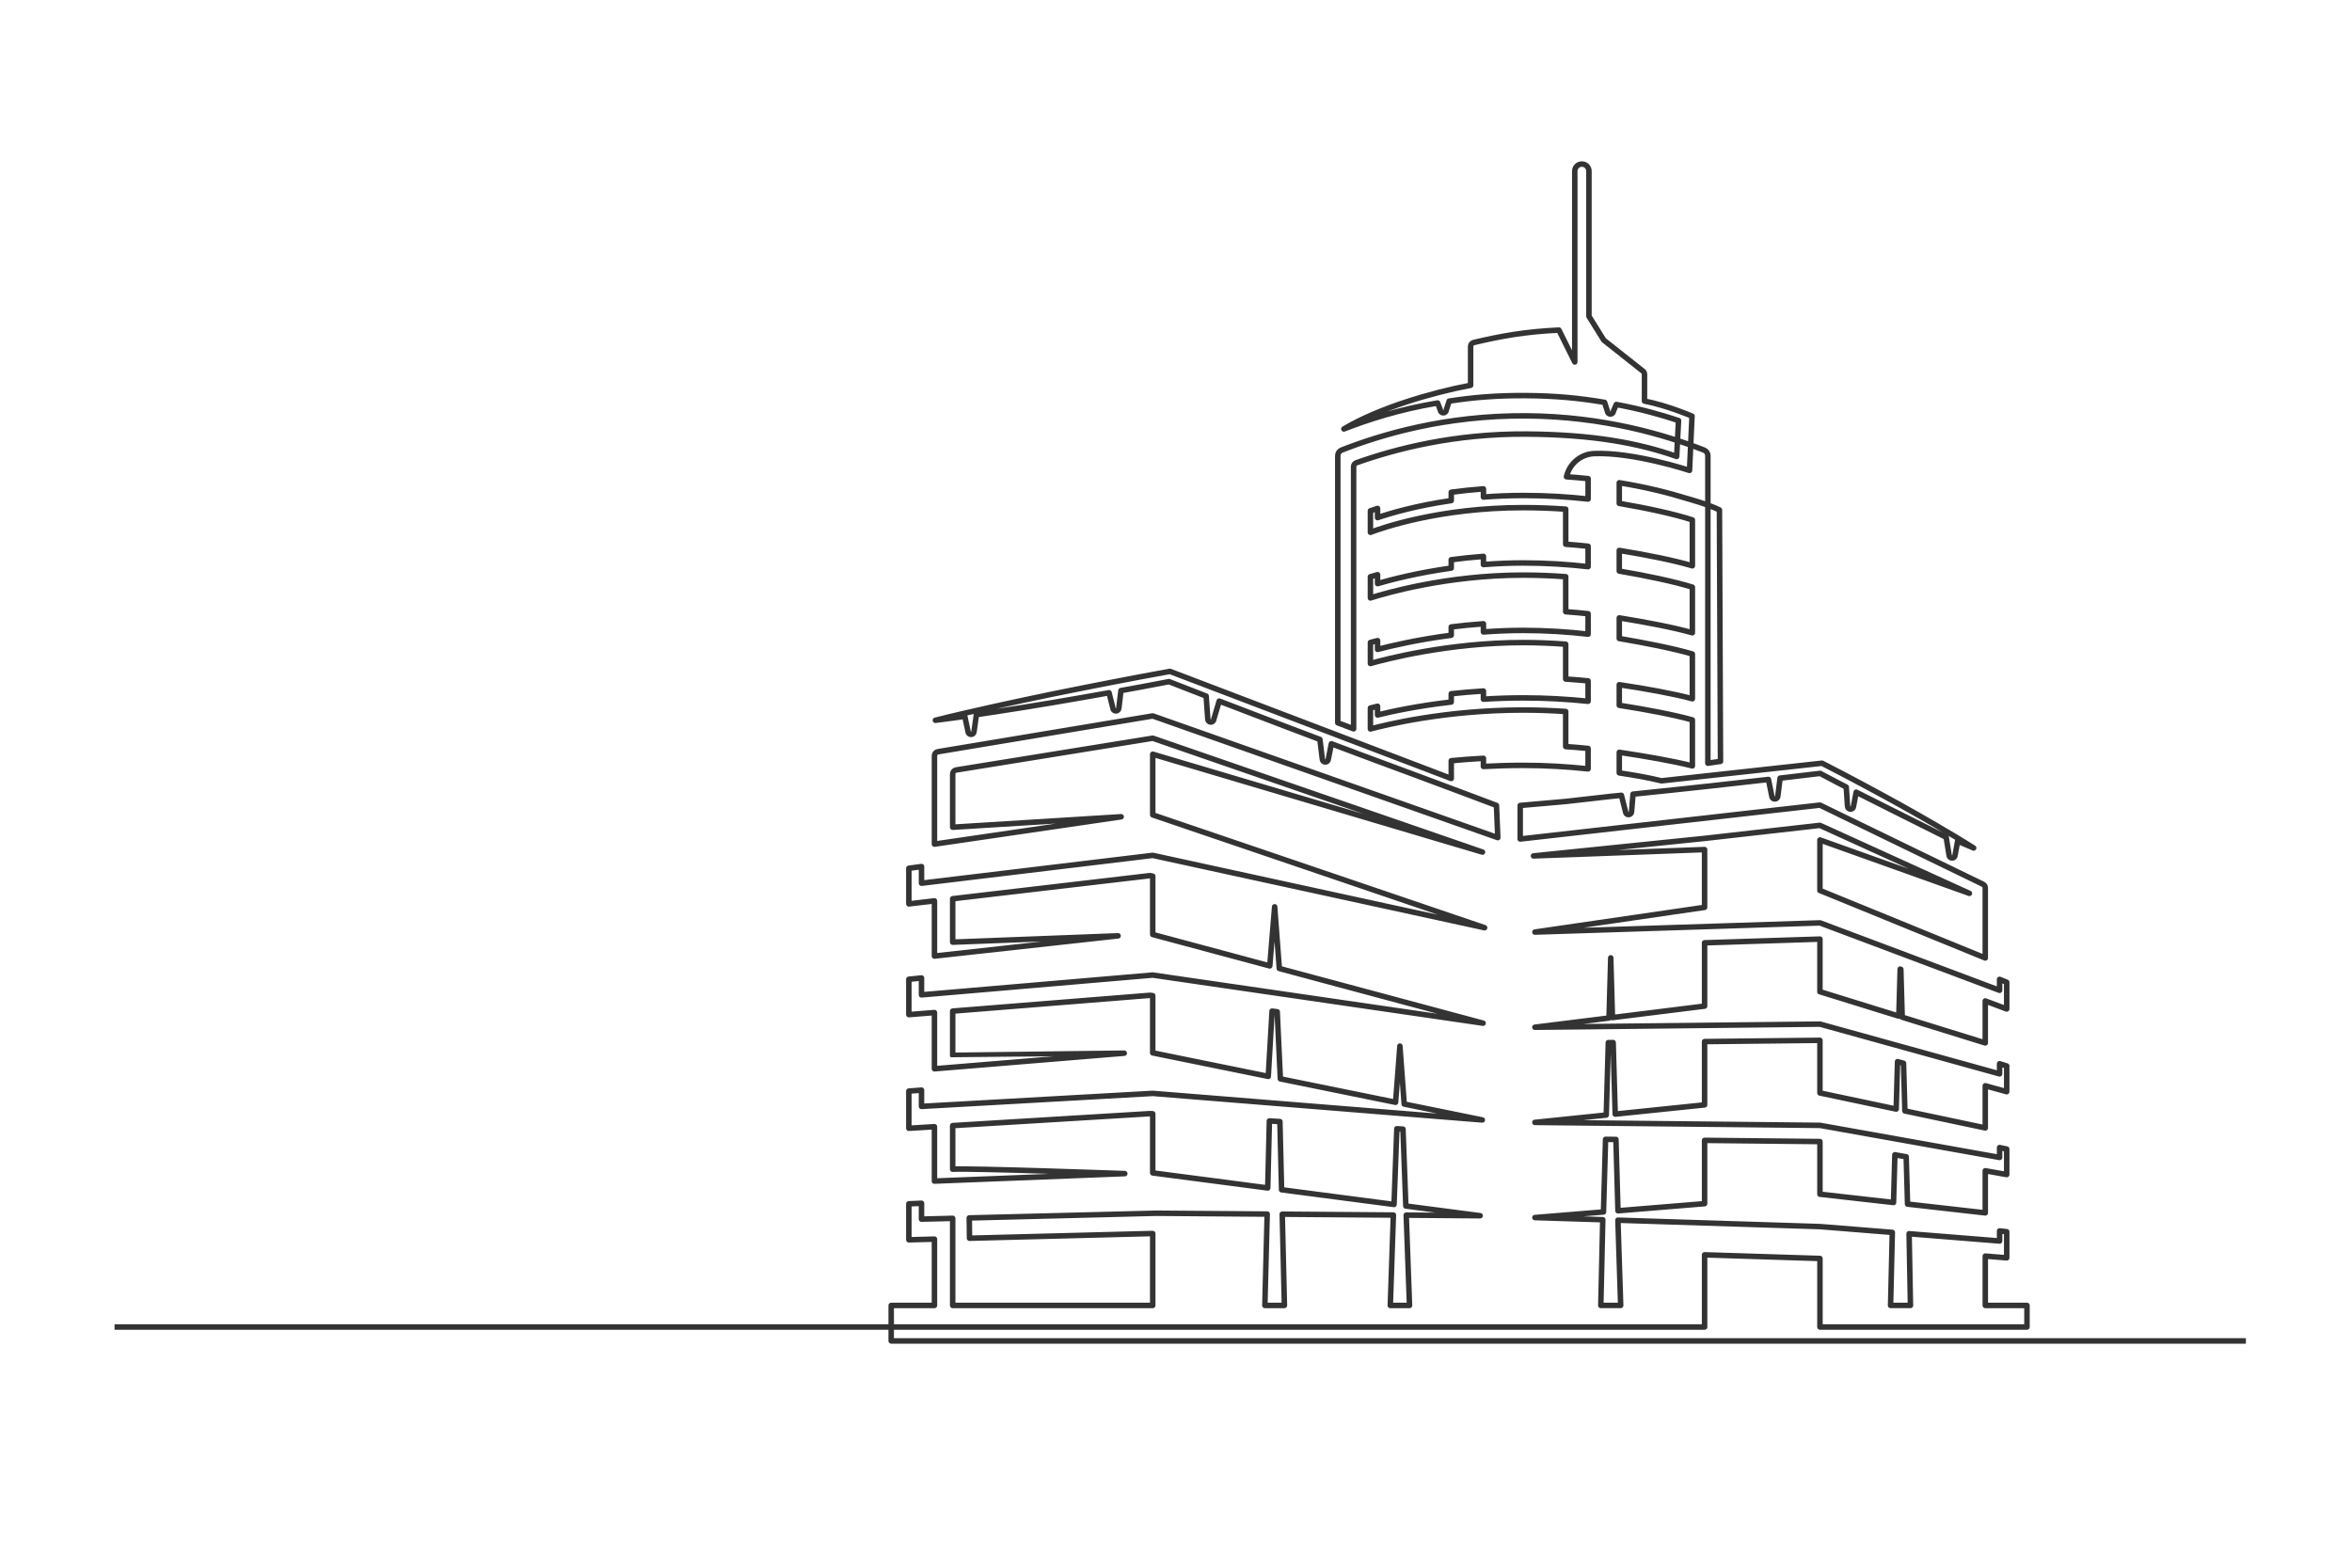 <?xml version="1.0" encoding="UTF-8"?>
<!-- Generator: Adobe Illustrator 27.5.0, SVG Export Plug-In . SVG Version: 6.00 Build 0)  -->
<svg xmlns="http://www.w3.org/2000/svg" xmlns:xlink="http://www.w3.org/1999/xlink" version="1.1" id="Continuous_line" x="0px" y="0px" viewBox="0 0 3000 2000" style="enable-background:new 0 0 3000 2000;" xml:space="preserve">
<rect id="Background" style="fill:#FFFFFF;" width="3000" height="2000"></rect>
<path id="Building" style="fill:none;stroke:#333333;stroke-width:7;stroke-linejoin:round;stroke-miterlimit:10;" d="  M146.113,1692.946h2028.113v-92.085l147.142,4.661v87.424h264.05v-27.52h-53.164v-62.923l27.334,2.202v-33.302l-9.068-1.036v12.86  l-115.429-9.256l1.716,91.455h-25.349l2.218-93.173l-92.16-7.39l-257.834-8.168l3.529,108.73h-25.348l2.506-109.342l-86.571-2.743  l87.473-7.168l2.648-92.632l13.239,0.137l2.601,90.979l110.466-9.052v-80.755l147.142,1.526v67.171l0.149-0.013l93.695,10.59  l1.74-60.872l14.435,2.552l1.725,60.343l99.142,11.205v-53.713l27.334,4.832v-32.501l-9.068-1.94v12.603l-229.004-40.922  l-363.718-3.772l91.007-9.397l2.64-92.362l6.182-0.068l2.608,91.251l113.99-11.77v-80.755l147.142-1.608v67.171l0.149-0.015  l97.102,20.539l1.729-60.5l7.629,2.1l1.736,60.748l102.54,21.69v-53.742l27.334,7.521v-32.816l-9.068-2.82v12.937l-229.004-63.478  l-363.718,3.977l94.545-11.777l2.194-76.751l2.178,76.207l117.51-14.636v-80.756l147.142-4.743v67.171l0.149-0.019l100.49,31.155  l1.716-60.032l0.829,0.31l1.745,61.051l105.957,32.85v-53.563l27.334,10.239v-34.115l-9.068-3.67v13.99l-229.004-86.035  l-363.718,11.726l216.426-31.568v-73.694l-218.207,8.1l218.207-22.344l147.142-16.643l190.632,86.758l-190.632-68.127v64.487  l0.149-0.021l210.737,86.09v-89.411c0-1.976-1.129-3.78-2.908-4.643l-207.979-100.961l-382.303,43.242  c0.114-2.834,0-42.799,0-42.799c17.664-1.458,58.029-5.093,58.029-5.093l58.146-6.577l12.874-1.289l5.266,20.806  c0,2.138,1.734,3.872,3.872,3.872s3.872-1.734,3.872-3.872l1.832-22.292l3.673-0.368l47.44-4.937  c31.617-3.37,63.231-6.767,94.816-10.402l26.798-3.032l4.271,21.073c0,2.138,1.735,3.872,3.872,3.872  c2.138,0,3.872-1.734,3.872-3.872l2.87-22.757l5.705-0.646l45.38-5.385c7.516,3.974,14.998,8.013,22.559,11.899l10.728,5.522  l1.595,24.301c0,2.138,1.734,3.872,3.872,3.872s3.872-1.734,3.872-3.872l3.331-17.779l0.998,0.514  c8.113,4.221,113.78,56.984,113.78,56.984l3.668,22.666c0,2.139,1.734,3.872,3.872,3.872s3.872-1.733,3.872-3.872l3.201-17.776  c7.825,3.502,12.484,5.513,20.41,8.821c-15.481-9.869-31.255-19.178-47.054-28.44l-23.8-13.697l-23.929-13.45l-24.07-13.182  c-8.014-4.412-16.058-8.765-24.157-13.014l-24.24-12.855c-8.077-4.29-16.249-8.401-24.369-12.609l-1.758-0.911  c-0.001,0-204.717,22.467-204.716,22.467c-19.305-4.563-29.652-6.37-53.89-10.116v-26.25c33.018,4.899,69.169,11.161,93.218,17.324  v-58.663c-23.251-6.56-59.323-13.371-93.218-18.652v-26.256c33.451,4.986,69.445,11.455,93.218,17.905v-57.087  c-23.425-6.9-59.603-14.113-93.218-19.756v-26.313c33.194,5.332,69.273,12.189,93.218,18.982v-58.194  c-23.197-7.219-59.255-14.718-93.218-20.526v-26.328c33.467,5.458,69.447,12.547,93.218,19.629v-58.542  c-22.844-7.502-58.714-15.219-93.218-21.102v-26.318c33.885,5.496,62.713,12.732,86.218,20.06c0,0,26.962,7.339,41.54,14.628  l1.325,320.732l-16.103,2.378V581.4c0-3.197-1.963-6.054-4.939-7.22c-48.902-19.159-127.675-43-226.834-43.666  c-103.526-0.694-185.565,24.166-235.354,43.672c-2.974,1.164-4.925,4.022-4.925,7.215v340.714l20.193,7.66V595.317  c0-2.182,1.348-4.129,3.404-4.862c50.498-17.968,125.2-37.308,216.682-36.693c85.512,0.573,142.896,11.38,192.002,28.559  l2.339-45.802c-22.316-7.478-48.153-14.688-79.332-20.485l-3.675,8.362c0,2.138-1.734,3.872-3.872,3.872s-3.872-1.734-3.872-3.872  l-3.548-11.049c-31.25-5.41-62.394-8.41-100.043-8.662c-36.823-0.247-67.276,2.193-98.174,7.02l-3.631,11.131  c0,2.139-1.734,3.872-3.872,3.872c-2.138,0-3.872-1.733-3.872-3.872l-3.378-8.735c-50.834,8.587-89.208,21.422-119.581,33.155  c44.792-26.762,112.923-46.56,161.673-55.727v-49.531c0-2.392,1.626-4.48,3.956-5.029c33.943-8.005,65.058-13.878,108.706-15.85  l20.19,40.714V218.32c0-4.99,4.046-9.035,9.035-9.035c4.989,0,9.035,4.045,9.035,9.035v185.204l18.945,30.43l49.957,39.517  c1.238,0.978,1.96,2.47,1.96,4.048v34.1c29.897,5.96,60.611,19.242,60.611,19.242l-3.177,69.283c0,0-71.447-23.612-121.745-21.473  c-17.377,0.739-31.524,13.222-35.211,29.551c9.477,0.657,18.692,1.46,27.612,2.404h-0.028v26.041  c-25.288-2.815-52.916-4.533-82.877-4.533c-17.857,0-34.739,0.755-50.626,1.997v-10.452c-14.553,1.075-28.255,2.56-41.047,4.309  v10.656c-44.901,6.46-77.641,16.177-93.987,21.733v-11.751c-3.413,1.085-6.456,2.101-9.098,3.015v27.49  c14.647-5.586,88.359-31.5,194.758-31.5c19.057,0,37.137,0.717,54.324,1.94v44.747c9.778,0.692,19.303,1.549,28.553,2.554v26.06  c-25.576-2.922-53.261-4.724-82.877-4.724c-17.563,0-34.501,0.78-50.626,2.058v-10.45c-14.402,1.081-28.125,2.562-41.047,4.288  v10.643c-43.247,6.039-76.866,14.807-93.987,19.818v-11.412c-3.422,0.958-6.464,1.845-9.098,2.636v27.049  c17.131-5.482,96.731-29.133,194.758-29.133c18.913,0,37.01,0.759,54.324,2.041v44.677c9.752,0.697,19.28,1.557,28.553,2.562v26.06  c-25.795-2.938-53.527-4.763-82.877-4.763c-17.457,0-34.416,0.737-50.626,1.947v-10.426c-14.344,1.021-28.081,2.41-41.047,4.025  v10.594c-42.713,5.538-76.556,13.494-93.987,18.07v-11.204c-3.429,0.866-6.473,1.666-9.098,2.375v26.809  c18.313-5.217,99.506-26.692,194.758-26.692c18.8,0,36.914,0.773,54.324,2.072v44.456c9.775,0.635,19.301,1.421,28.553,2.339v26.028  c-25.607-2.671-53.296-4.32-82.877-4.32c-17.663,0-34.581,0.624-50.626,1.647v-10.419c-14.464,0.878-28.172,2.091-41.047,3.503  v10.553c-43.482,4.962-76.764,12.247-93.987,16.517v-11.122c-3.438,0.819-6.483,1.578-9.098,2.25v26.724  c18.009-4.898,95.166-24.156,194.758-24.156c18.898,0,36.998,0.695,54.324,1.868v44.744c9.733,0.654,19.262,1.458,28.553,2.399  v26.035c-25.961-2.752-53.729-4.468-82.877-4.468c-17.801,0-34.693,0.529-50.626,1.401V967.44  c-14.533,0.761-28.241,1.811-41.047,3.045v22.687l-357.134-135.999l-1.668-0.658l-1.793,0.331  c-12.444,2.297-24.91,4.482-37.338,6.87l-37.286,7.143c-12.436,2.342-24.851,4.799-37.253,7.32l-37.219,7.505l-37.163,7.802  l-37.112,8.077c-24.714,5.527-49.419,11.108-74.007,17.311c13.893-1.71,23.635-3.032,37.475-5.026l4.113,19.23  c0,2.139,1.734,3.872,3.872,3.872s3.872-1.733,3.872-3.872l2.932-21.378c0,0,14.354-2.12,22.998-3.423l37.523-5.879l37.472-6.152  l37.416-6.451c12.475-2.131,21.379-3.668,33.822-5.979l4.823,19.303c0,2.139,1.734,3.872,3.872,3.872  c2.138,0,3.872-1.733,3.872-3.872l2.591-22.077l25.75-4.697c11.865-2.158,23.696-4.495,35.543-6.748l47.409,18.414l2.08,29.34  c0,2.138,1.734,3.872,3.872,3.872c2.138,0,3.872-1.734,3.872-3.872l6.836-22.942l38.704,14.827  c30.863,11.881,58.78,22.44,89.726,34.109l3.018,24.956c0,2.138,1.734,3.872,3.872,3.872s3.872-1.734,3.872-3.872l3.876-19.427  l52.768,19.754l52.509,19.46c35.038,12.894,105.278,39.443,105.278,39.443l1.7,41.077l-440.131-155.251l-274.095,45.684  c-2.49,0.416-4.314,2.569-4.314,5.094v112.742l238.14-34.884l-214.893,13.334v-67.924c0-2.533,1.838-4.693,4.339-5.096  l250.823-40.537l420.619,145.286l-420.619-124.859v77.389l0.009-0.002l423.317,143.954l-423.317-92.294l-294.934,35.518v-21.25  l-16.157,2.222v45.391l32.674-3.827v70.387l234.211-25.809l-210.965,8.088v-55.391l251.844-29.502l3.319,0.724v74.379  l149.287,40.087l6.216-75.403l5.978,78.676l259.896,69.788l-421.4-61.383l-294.903,25.263v-21.546l-16.157,1.644v45.103  l32.674-2.615v71.71c0.002,0,242.099-19.893,242.099-19.893s-218.834,2.745-218.852,2.735v-56.412l251.813-20.158l3.35,0.435v72.989  l0.038-0.002l147.33,29.999l4.87-83.26l6.549,0.848l4.021,85.556l146.967,29.927l5.505-71.698l5.474,73.933l99.633,20.288  l-420.41-33.881l-294.903,16.595v-20.751l-16.157,1.204v47.438l32.674-1.981v69.366l242.784-9.523c0,0-200.457-7.16-219.537-5.6  v-55.653l251.813-15.266l3.35,0.205v75.404l146.705,19.192l2.096-85.468l13.423,0.823l2.133,86.954l143.44,18.764l3.576-96.567  l7.831,0.48l3.632,98.055l94.752,12.395l-94.248-0.724l4.194,115.18h-24.508l3.946-115.306l-141.778-1.088l2.782,116.394h-24.949  l2.969-116.541l-141.581-1.075l-238.418,5.986l0.289,25.891l230.362-5.936l3.35-0.015v91.69h-255.162v-111.099l-39.763,0.998  v-20.248l-16.157,0.716v45.888l32.674-0.842v84.587h-55.175v45.288H2864.68"></path>
</svg>
